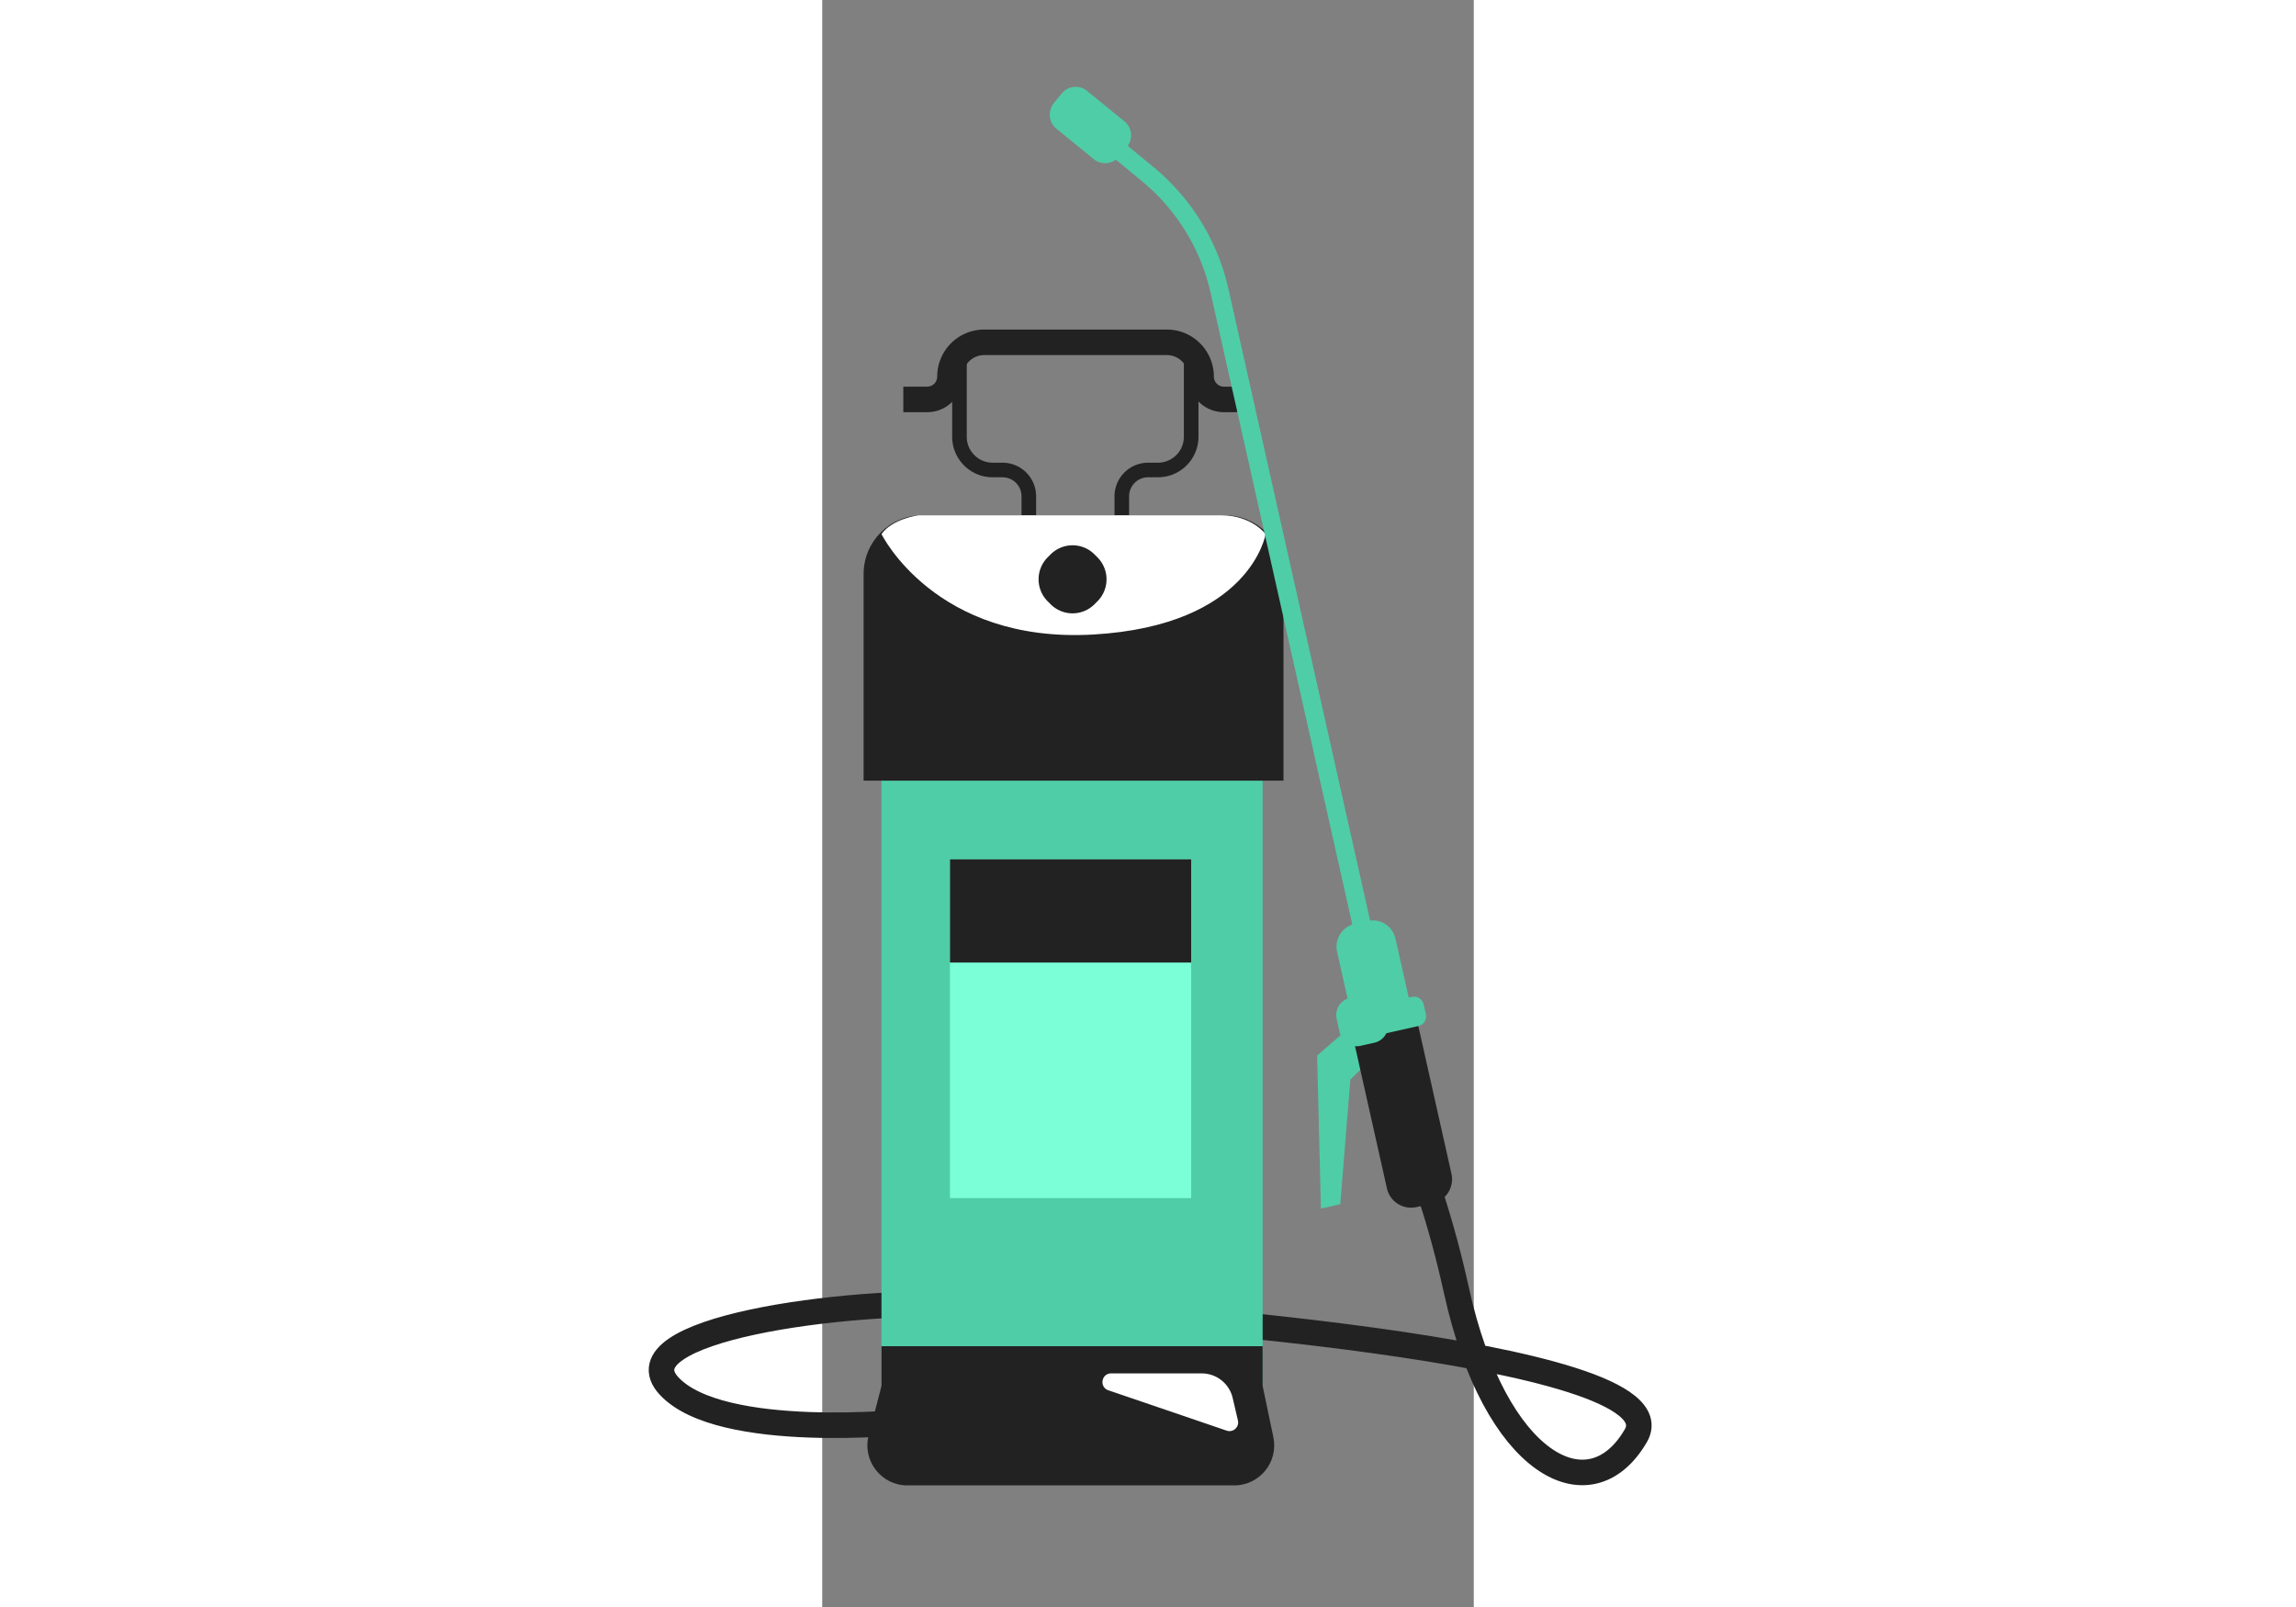 <svg xmlns="http://www.w3.org/2000/svg" width="400" height="280" viewBox="40 -20 150 370" fill="none" fill-rule="evenodd" xmlns:v="https://vecta.io/nano"><rect x="40" y="-20" width="150" height="370" fill="#808080" stroke="none"/><g stroke="#222"><path d="M71.597 63.6v16.957c0 4.226 3.42 7.653 7.64 7.653h2.27a6.06 6.06 0 0 1 6.056 6.064v19.11M124.939 63.6v16.957a7.65 7.65 0 0 1-7.64 7.653h-2.271a6.06 6.06 0 0 0-6.056 6.064v19.11" stroke-width="3.36"/><path d="M60.043 307.354s-43.417 4.577-55.299-8.239 39.76-20.139 69.923-18.766 164.069 10.527 152.643 30.209c-10.666 18.373-32.483 6.631-41.286-33.365-1.653-7.507-3.635-14.944-6.034-22.245l-6.393-19.455" stroke-width="5.88"/></g><path fill="#4fcda7" d="M53.644 314.906h87.747V112.368H53.644z"/><path fill="#7affd7" d="M69.412 255.861h55.528v-78H69.412z"/><path d="M69.412 201.622h55.528v-23.761H69.412zm76.778-41.881H49.531v-47.59c0-7.464 6.042-13.515 13.495-13.515h69.67c7.453 0 13.495 6.051 13.495 13.515v47.59z" fill="#222"/><path d="M53.645 102.968s12.339 25.191 48.672 23.132 39.76-23.132 39.76-23.132-3.199-4.331-10.283-4.331h-69.61s-5.971.74-8.54 4.331" fill="#fff"/><g fill="#222"><path d="M53.644 314.906h87.747V289.96H53.644z"/><path d="M53.645 299.115l-2.949 11.357C49.182 316.306 53.579 322 59.597 322h75.265c5.84 0 10.2-5.38 8.999-11.104l-2.47-11.782H53.645z"/></g><path d="M58.672 71.961h5.498c2.895 0 5.242-2.35 5.242-5.251 0-4.36 3.53-7.895 7.884-7.895h42.045a7.89 7.89 0 0 1 7.884 7.895c0 2.9 2.347 5.251 5.242 5.251h3.121" stroke="#222" stroke-width="5.88"/><path d="M103.361 118.445l-.675.676a7.14 7.14 0 0 1-10.108 0l-.675-.676a7.17 7.17 0 0 1 0-10.123l.675-.676c2.792-2.795 7.317-2.795 10.108 0l.675.676a7.17 7.17 0 0 1 0 10.123" fill="#222"/><path d="M106.515 296.216h20.854a7.32 7.32 0 0 1 7.124 5.657l1.21 5.178a2 2 0 0 1-2.584 2.346l-27.247-9.295c-2.134-.728-1.612-3.887.643-3.887" fill="#fff"/><g fill="#4fcda7"><path d="M176.274 215.281l-13.443 3.024-4.301-19.181c-.649-2.89 1.164-5.759 4.05-6.408l2.993-.674c2.886-.649 5.75 1.168 6.398 4.057l4.302 19.181z"/><path d="M162.953 215.219l-9.019 7.824.874 35.221 4.458-1.002 2.315-28.668 7.592-7.572z"/></g><path d="M180.542 257.088l-3.717.836c-3.078.692-6.134-1.245-6.825-4.328l-7.513-33.495c-.691-3.083 1.244-6.143 4.322-6.835l3.717-.836c3.077-.693 6.133 1.245 6.824 4.327l7.512 33.496a5.72 5.72 0 0 1-4.321 6.835" fill="#222"/><g fill="#4fcda7"><path d="M177.235 216.237l-12.031 2.706-1.502-6.698 12.031-2.706c1.232-.277 2.454.498 2.73 1.731l.502 2.233a2.29 2.29 0 0 1-1.729 2.734"/><path d="M167.119 220.077l-3.163.712c-2.168.487-4.321-.878-4.809-3.05l-.711-3.168a4.03 4.03 0 0 1 3.045-4.816l3.164-.711c2.169-.488 4.321.877 4.808 3.049l.711 3.168a4.03 4.03 0 0 1-3.045 4.816"/></g><path d="M166.13 201.534L131.474 47.01A48.68 48.68 0 0 0 114.945 20.1L98.319 6.39" stroke="#4fcda7" stroke-width="4.2"/><path d="M110.176 13.82l-1.795 2.209c-1.456 1.792-4.087 2.063-5.876.605l-8.587-6.997a4.19 4.19 0 0 1-.605-5.884l1.795-2.209c1.456-1.792 4.087-2.064 5.877-.606l8.586 6.997a4.19 4.19 0 0 1 .605 5.885" fill="#4fcda7"/></svg>